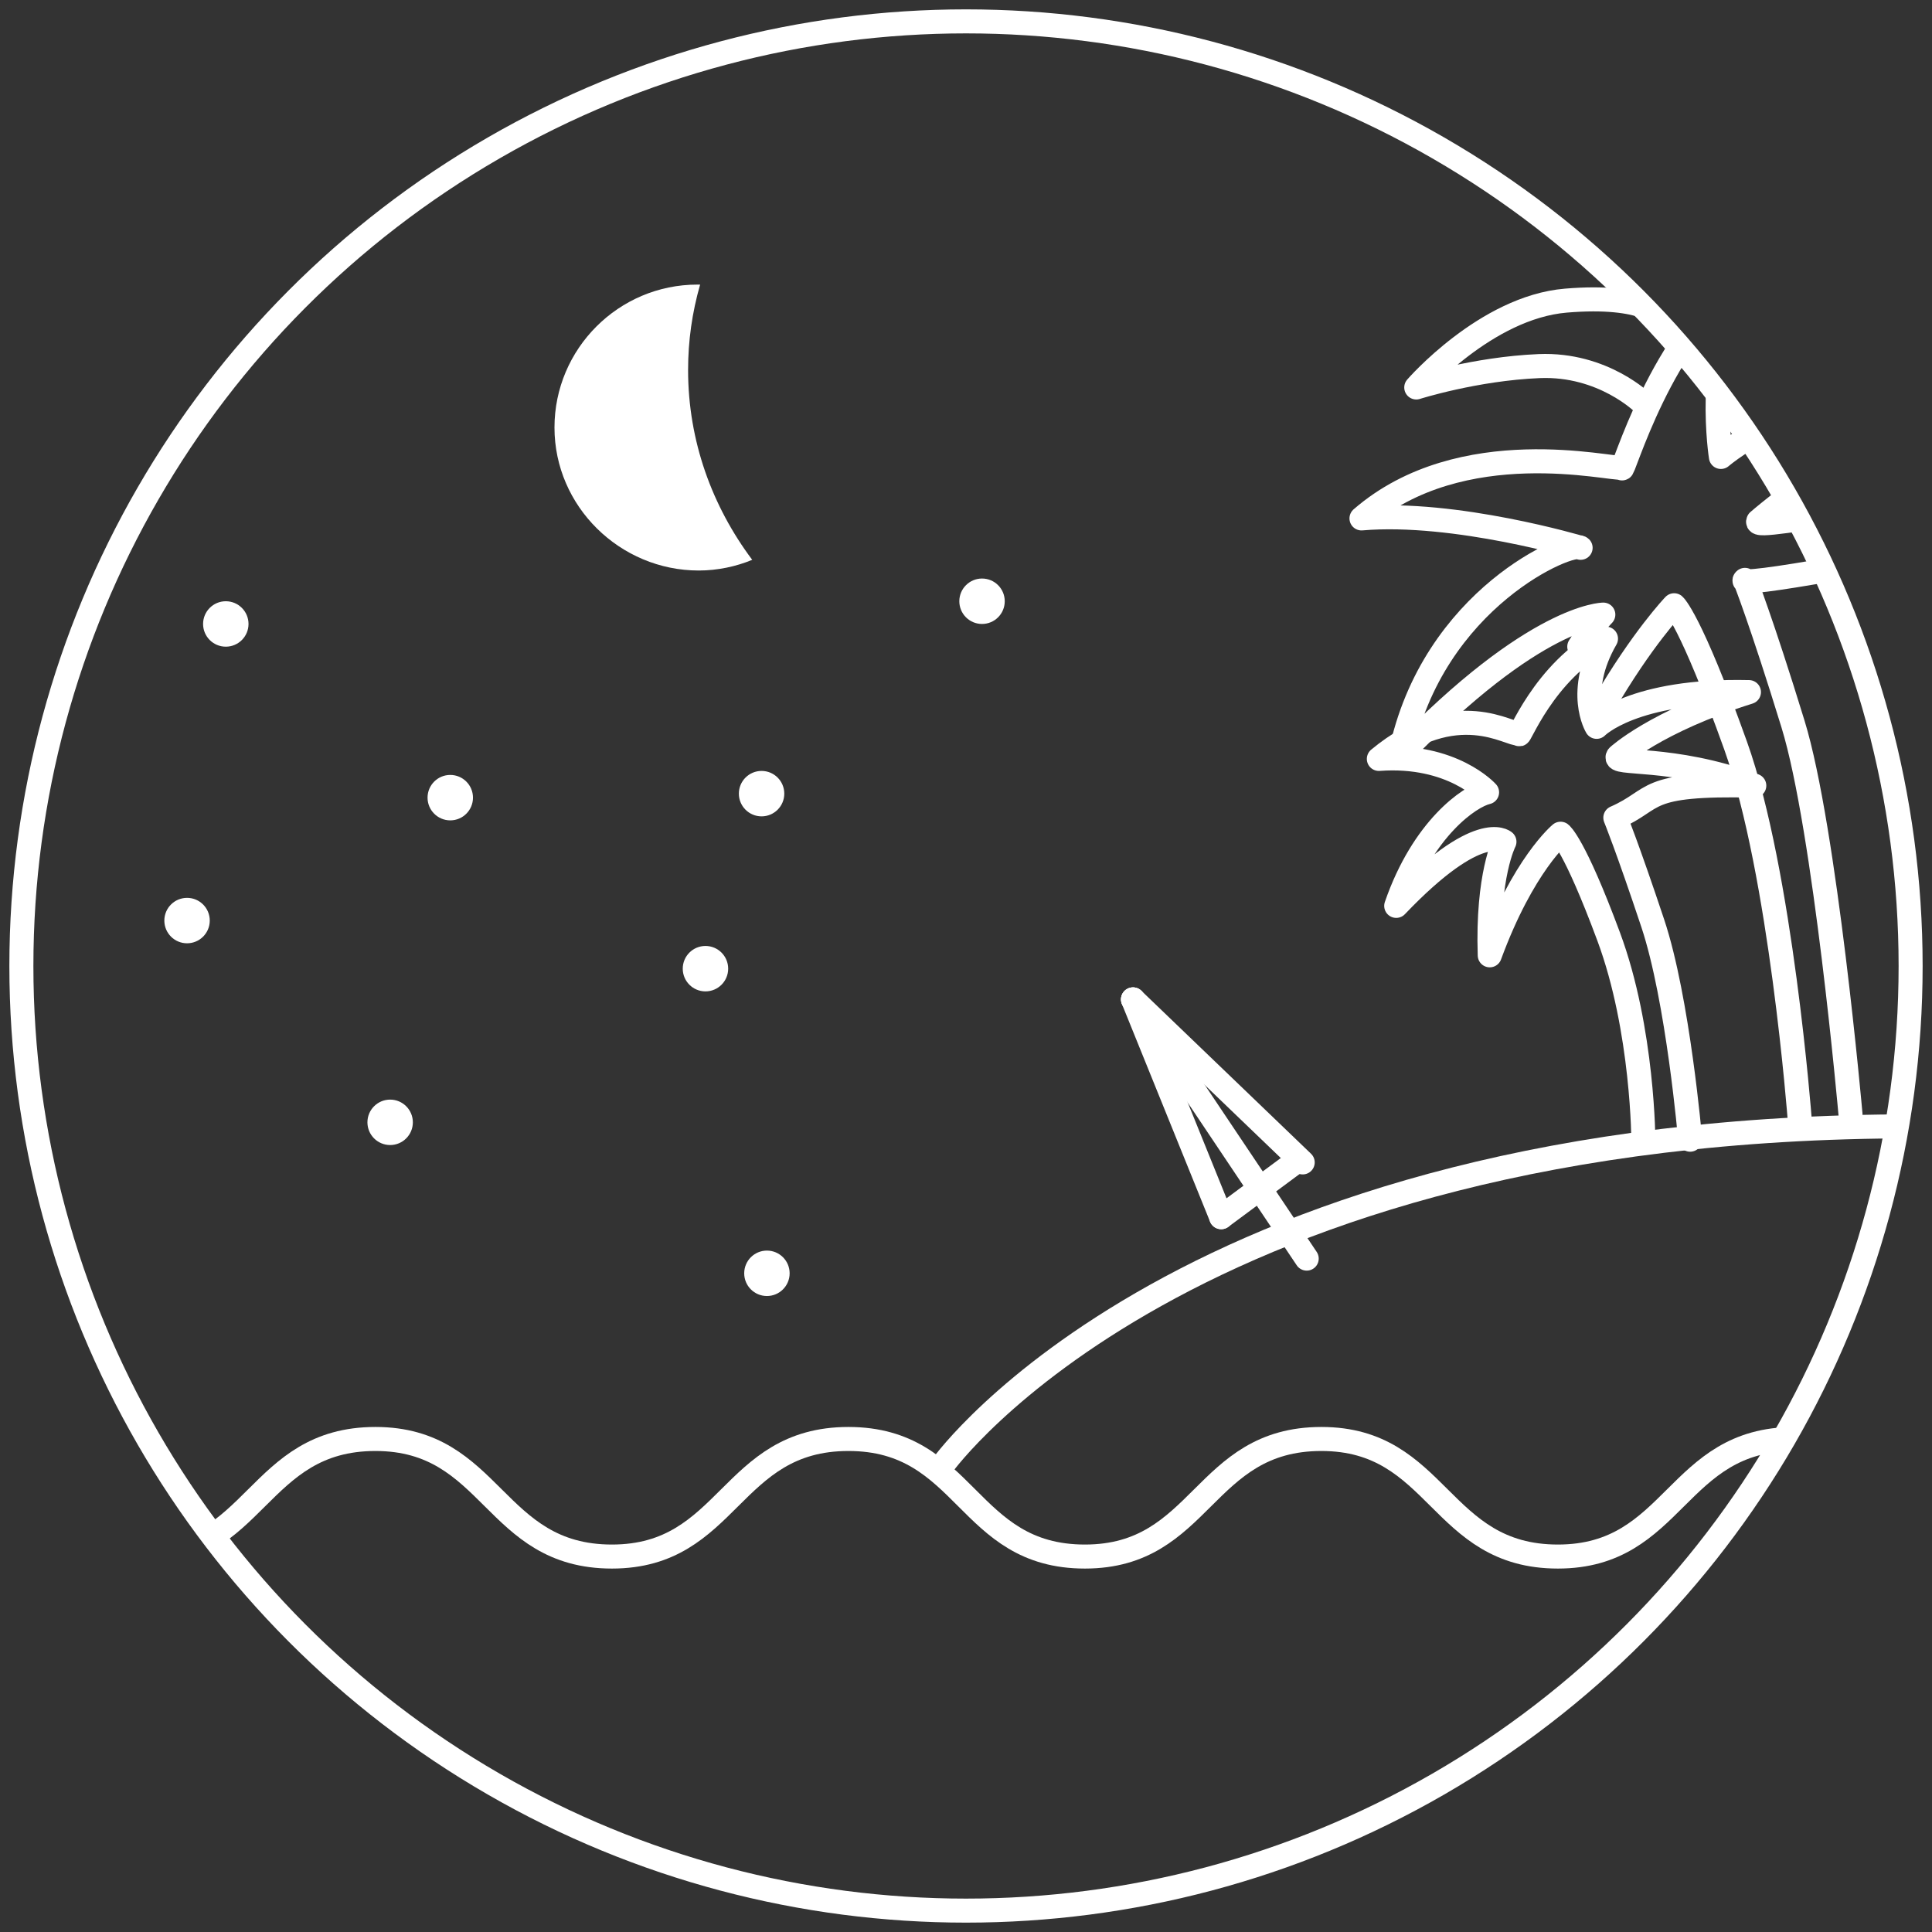 <?xml version="1.0" encoding="utf-8"?>
<!-- Generator: Adobe Illustrator 20.1.0, SVG Export Plug-In . SVG Version: 6.00 Build 0)  -->
<svg version="1.1" id="Layer_1" xmlns="http://www.w3.org/2000/svg" xmlns:xlink="http://www.w3.org/1999/xlink" x="0px" y="0px"
	 viewBox="0 0 144.6 144.6" style="enable-background:new 0 0 144.6 144.6;" xml:space="preserve">
<rect x="0" y="0" width="144.6" height="144.6" fill="#333333" stroke="none"/>
<style type="text/css">
	.st0{clip-path:url(#SVGID_2_);}
	.st1{fill:none;stroke:#FFFFFF;stroke-width:1.798;stroke-miterlimit:10;}
	.st2{fill:none;stroke:#FFFFFF;stroke-width:1.799;stroke-linecap:round;stroke-linejoin:round;stroke-miterlimit:10;}
	.st3{fill:#FFFFFF;}
</style>
<g>
	<defs>
		<circle id="SVGID_1_" cx="72.3" cy="72.3" r="70.7"/>
	</defs>
	<clipPath id="SVGID_2_">
		<use xlink:href="#SVGID_1_"  style="overflow:visible;"/>
	</clipPath>
	<g class="st0">
		<path class="st1" d="M10.4,116.5c8.8,0,8.8-8.8,17.7-8.8c8.8,0,8.8,8.8,17.7,8.8c8.8,0,8.8-8.8,17.7-8.8s8.8,8.8,17.7,8.8
			c8.8,0,8.8-8.8,17.7-8.8c8.8,0,8.8,8.8,17.7,8.8c8.8,0,8.8-8.8,17.7-8.8"/>
	</g>
	<g class="st0">
		<path class="st1" d="M70.6,109.6c0,0,18.2-25.3,72.6-25.3s72.6,34,72.6,34"/>
		<path class="st2" d="M118.2,48.4c1-1.6,1.8-2.4,1.8-2.4c0,0-5.1,0-15.2,10.5c2.4-11.8,12.9-16.1,13.5-15.5c0,0-9.4-2.8-16.4-2.2
			c7.5-6.5,18.8-3.6,19.5-3.8c-0.1,1,3.1-10.5,9.1-13.8c-2.9,5.5-1.7,13-1.7,13s7.5-6.5,20.9-6.2c-10.3,4.2-18.1,11-18.1,11
			c-0.6,1,14-3,21.9,0.2c-12,2.8-23.7,4.8-22.9,4.2c0,0,1.2,3,3.6,10.8s4.3,29.2,4.3,29.2"/>
		<path class="st2" d="M134.7,83.8c0,0-1.4-18.5-4.8-28s-4.6-10.5-4.6-10.5s-2.4,2.5-5.3,7.5"/>
		<path class="st2" d="M123,85.5c0,0,0-8.4-2.6-15.4c-2.6-7-3.6-7.7-3.6-7.7s-2.8,2.3-5.3,9.1c-0.2-6,1.1-8.5,1.1-8.5
			c0,0-1.9-1.7-8.1,4.8c2-5.8,5.5-8.2,6.8-8.5c0,0-2.6-2.9-8.1-2.5c5.8-4.8,9.9-1.7,10.5-1.9c-0.1,0.7,1.8-4.7,6.5-7.1
			c-2.3,4-0.7,6.6-0.7,6.6s2.7-2.8,11.4-2.6c-7,2.2-9.8,4.8-9.8,4.8c-0.5,0.7,4-0.1,10.2,2.2c-8.5-0.2-7.2,1-10.4,2.4
			c0,0,0.9,2.2,2.8,7.9c1.9,5.7,2.8,16.2,2.8,16.2"/>
		<path class="st2" d="M123,30.2c0,0-3-3-7.8-2.8S106,29,106,29s5.2-6,11.2-6.5s7.2,1.2,7.2,1.2"/>
		<line class="st2" x1="97.8" y1="94.2" x2="84.8" y2="74.8"/>
		<line class="st2" x1="91.4" y1="91.1" x2="84.8" y2="74.8"/>
		<line class="st2" x1="97.5" y1="87" x2="84.8" y2="74.8"/>
		<path class="st3" d="M52.3,42.7c1.4,0,2.8-0.3,4-0.8c-3-4-4.8-8.9-4.8-14.2c0-2.2,0.3-4.3,0.9-6.4c-0.1,0-0.1,0-0.2,0
			c-5.9,0-10.7,4.8-10.7,10.7S46.4,42.7,52.3,42.7z"/>
		<line class="st2" x1="97.2" y1="86.8" x2="91.4" y2="91.1"/>
		<circle class="st3" cx="33.7" cy="59.7" r="1.7"/>
		<circle class="st3" cx="14" cy="68.9" r="1.7"/>
		<circle class="st3" cx="57.4" cy="95.3" r="1.7"/>
		<circle class="st3" cx="16.9" cy="46.7" r="1.7"/>
		<circle class="st3" cx="73.5" cy="45" r="1.7"/>
		<circle class="st3" cx="29.2" cy="84" r="1.7"/>
		<circle class="st3" cx="57" cy="59.4" r="1.7"/>
		<circle class="st3" cx="52.8" cy="72.5" r="1.7"/>
	</g>
	<use xlink:href="#SVGID_1_"  style="overflow:visible;fill:none;stroke:#FFFFFF;stroke-width:1.798;stroke-miterlimit:10;"/>
</g>
</svg>
